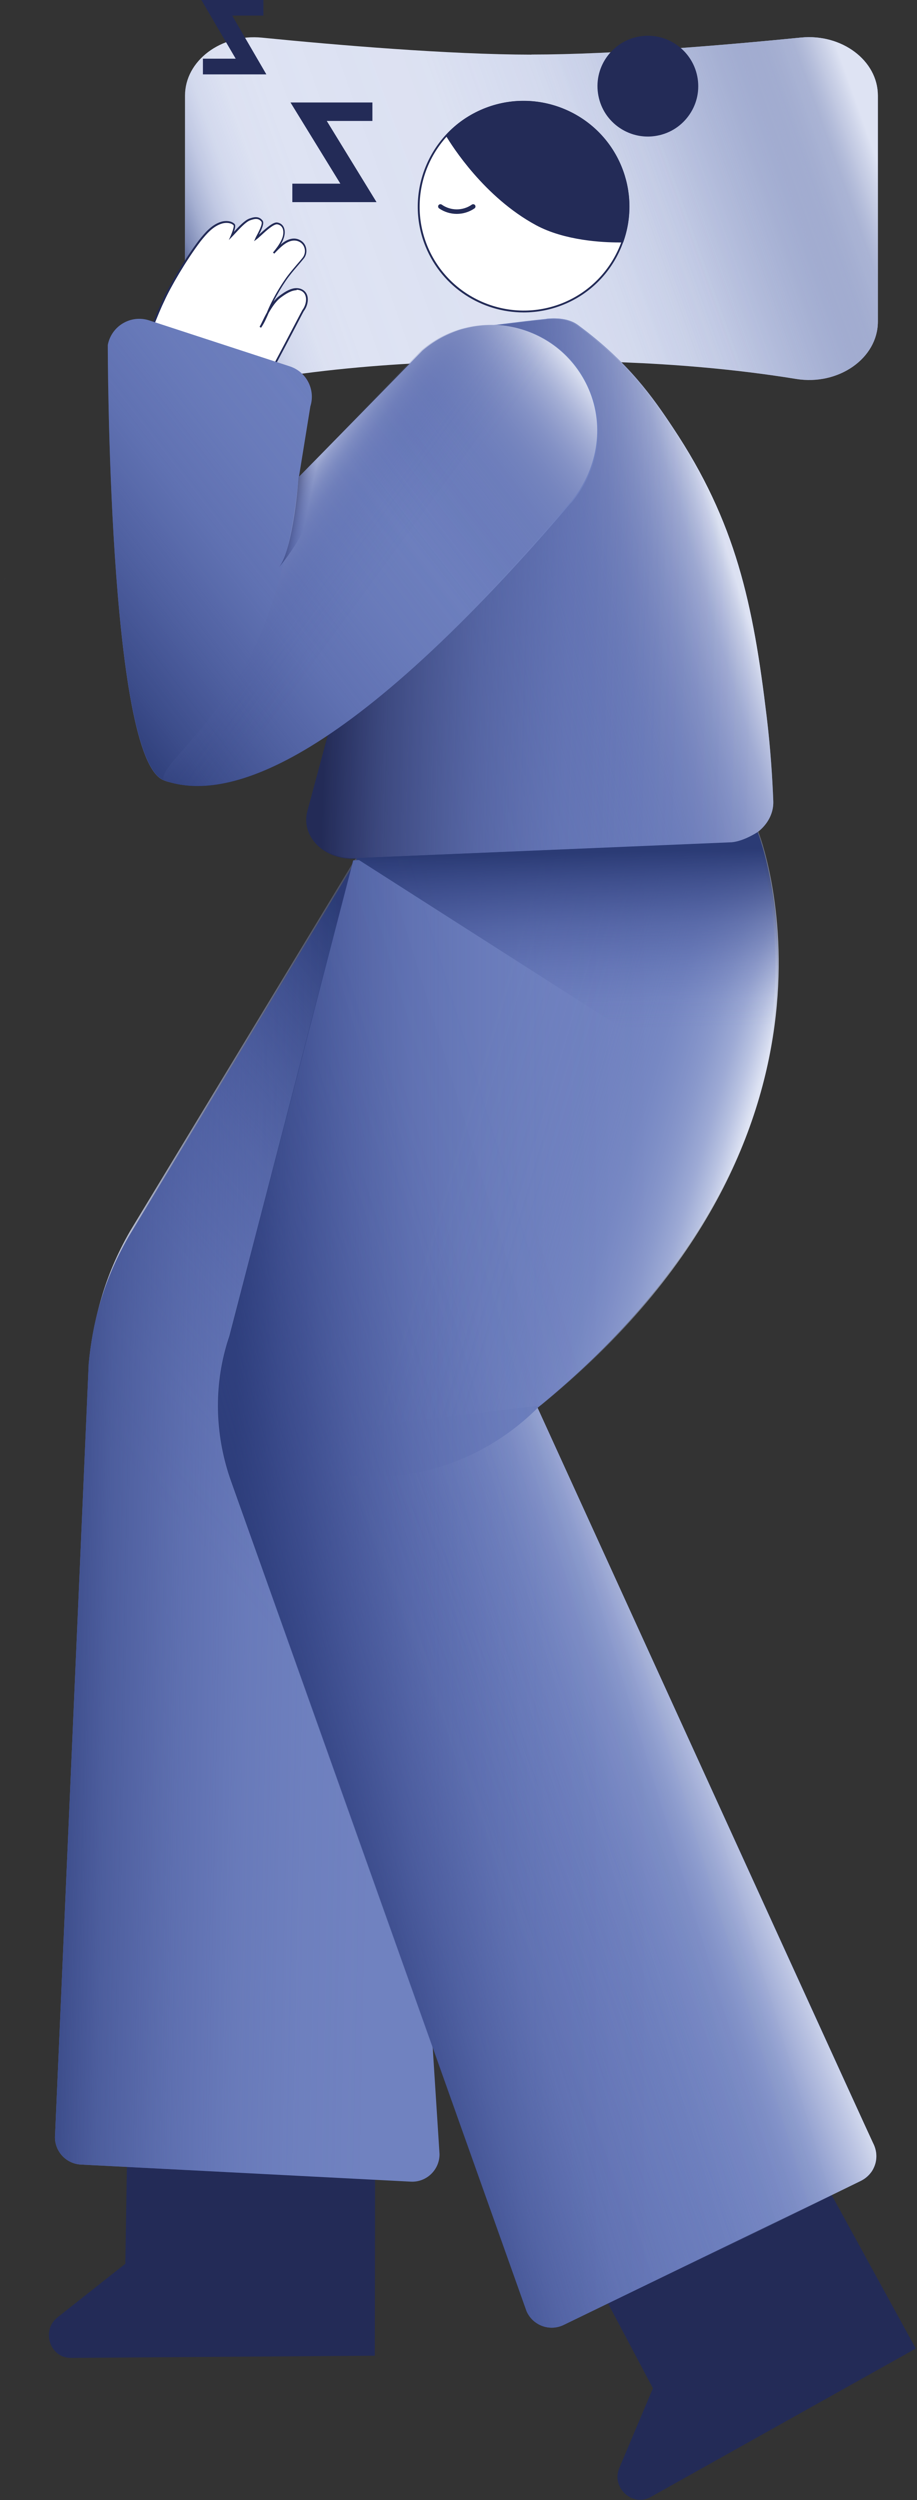 <svg xmlns="http://www.w3.org/2000/svg" width="237" height="646" viewBox="0 0 237 646" fill="none"><rect x="0" y="0" width="237" height="646" fill="#333333" stroke="none"/><g clip-path="url(#clip0_2917_8009)"><path d="M196.011 214.924C196.011 214.924 226.67 292.403 139.818 363.119C112.386 366.442 84.977 369.764 57.545 373.11C55.86 365.563 57.45 352.654 60.274 344.586L92.191 221.663L189.272 217.582C189.272 217.582 192.001 217.51 196.011 214.924Z" fill="url(#paint0_linear_2917_8009)"></path><path d="M101.685 363.099L113.977 555.124C114.001 559.182 110.607 562.457 106.549 562.243L21.287 557.829C17.276 557.616 14.239 554.104 14.618 550.093L23.304 350.949C24.277 340.816 26.745 330.09 33.603 318.13L114.238 184.885C114.238 184.885 241.646 327.527 101.709 363.099H101.685Z" fill="url(#paint1_linear_2917_8009)"></path><path d="M96.938 551.612C96.938 555.242 96.938 558.873 96.938 562.48C96.938 577.881 96.89 593.282 96.866 608.683L18.319 609.252C12.909 609.3 10.559 602.181 14.854 598.787L32.391 584.929C32.51 577.596 32.629 570.264 32.747 562.931C32.818 559.229 32.866 555.527 32.937 551.801C54.27 551.73 75.604 551.659 96.938 551.588V551.612Z" fill="#232B57"></path><path d="M101.304 364.566L113.596 556.591C113.62 560.649 110.227 563.924 106.169 563.71L20.906 559.296C16.895 559.083 13.858 555.571 14.238 551.56L22.923 352.416C23.896 342.283 26.364 331.557 33.222 319.597L113.857 186.352C113.857 186.352 241.265 328.994 101.328 364.566H101.304Z" fill="#7082C0"></path><path d="M137.351 14.095C158.826 14.095 187.896 11.603 206.999 9.705C217.583 8.661 226.885 15.661 226.885 24.679V83.103C226.885 92.571 216.704 99.714 205.717 97.91C173.207 92.618 142.31 93.283 137.659 93.425C137.659 93.425 137.564 93.425 137.351 93.425C137.161 93.425 137.042 93.425 137.042 93.425C132.391 93.259 101.494 92.595 68.984 97.886C57.996 99.666 47.816 92.547 47.816 83.079V24.702C47.816 15.685 57.118 8.685 67.702 9.729C86.805 11.627 115.875 14.095 137.351 14.119V14.095Z" fill="#DEE3F3"></path><path d="M137.351 14.095C158.826 14.095 187.896 11.603 206.999 9.705C217.583 8.661 226.885 15.661 226.885 24.679V83.103C226.885 92.571 216.704 99.714 205.717 97.91C173.207 92.618 142.31 93.283 137.659 93.425C137.659 93.425 137.564 93.425 137.351 93.425C137.161 93.425 137.042 93.425 137.042 93.425C132.391 93.259 101.494 92.595 68.984 97.886C57.996 99.666 47.816 92.547 47.816 83.079V24.702C47.816 15.685 57.118 8.685 67.702 9.729C86.805 11.627 115.875 14.095 137.351 14.119V14.095Z" fill="url(#paint2_linear_2917_8009)"></path><path d="M137.351 14.095C158.826 14.095 187.896 11.603 206.999 9.705C217.583 8.661 226.885 15.661 226.885 24.679V83.103C226.885 92.571 216.704 99.714 205.717 97.91C173.207 92.618 142.31 93.283 137.659 93.425C137.659 93.425 137.564 93.425 137.351 93.425C137.161 93.425 137.042 93.425 137.042 93.425C132.391 93.259 101.494 92.595 68.984 97.886C57.996 99.666 47.816 92.547 47.816 83.079V24.702C47.816 15.685 57.118 8.685 67.702 9.729C86.805 11.627 115.875 14.095 137.351 14.119V14.095Z" fill="url(#paint3_linear_2917_8009)"></path><path d="M75.081 26.482L87.967 47.46H75.556V52.23H97.316L84.455 31.252H96.249V26.482H75.081Z" fill="#232B57"></path><path d="M101.019 364.902L113.311 556.927C113.335 560.985 109.941 564.26 105.883 564.046L20.621 559.632C16.61 559.419 13.573 555.907 13.953 551.896L22.638 352.752C23.611 342.619 26.079 331.893 32.937 319.933L113.572 186.688C113.572 186.688 240.98 329.33 101.043 364.902H101.019Z" fill="url(#paint4_linear_2917_8009)"></path><path d="M52.041 0L60.916 15.164H52.444V19.221H68.842L60.014 4.034H68.082V0H52.041Z" fill="#232B57"></path><path d="M141.241 82.368C144.089 82.083 147.174 82.344 149.357 83.958C162.432 93.568 168.863 102.871 173.918 110.488C190.221 134.978 194.658 155.979 198.17 185.357C199.143 193.52 199.618 200.829 199.855 206.999C200.069 212.647 194.777 217.464 188.037 217.749C151.706 219.291 128.308 220.193 91.977 221.736C83.98 222.068 77.882 215.969 79.661 209.372C90.103 170.502 100.568 131.632 111.009 92.738C112.172 88.419 116.443 85.168 121.664 84.646C129.78 83.815 133.173 83.222 141.289 82.391L141.241 82.368Z" fill="#7082C0"></path><path d="M141.241 82.368C144.089 82.083 147.174 82.344 149.357 83.958C162.432 93.568 168.863 102.871 173.918 110.488C190.221 134.978 194.658 155.979 198.17 185.357C199.143 193.52 199.618 200.829 199.855 206.999C200.069 212.647 194.777 217.464 188.037 217.749C151.706 219.291 128.308 220.193 91.977 221.736C83.98 222.068 77.882 215.969 79.661 209.372C90.103 170.502 100.568 131.632 111.009 92.738C112.172 88.419 116.443 85.168 121.664 84.646C129.78 83.815 133.173 83.222 141.289 82.391L141.241 82.368Z" fill="url(#paint5_linear_2917_8009)"></path><path d="M141.028 82.534C143.876 82.249 146.961 82.51 149.144 84.124C162.22 93.734 168.65 103.037 173.705 110.654C190.008 135.144 194.445 156.145 197.957 185.523C198.93 193.686 199.405 200.995 199.642 207.165C199.856 212.813 194.564 217.63 187.825 217.915C151.494 219.457 128.095 220.359 91.764 221.902C83.767 222.234 77.669 216.135 79.448 209.538C89.89 170.668 100.355 131.798 110.796 92.904C111.959 88.585 116.23 85.334 121.451 84.812C129.567 83.981 132.96 83.388 141.076 82.558L141.028 82.534Z" fill="url(#paint6_linear_2917_8009)"></path><path d="M135.333 80.493C120.353 80.493 108.21 68.35 108.21 53.37C108.21 38.39 120.353 26.246 135.333 26.246C150.313 26.246 162.457 38.39 162.457 53.37C162.457 68.35 150.313 80.493 135.333 80.493Z" fill="white"></path><path d="M135.359 80.73C138.824 80.73 142.336 80.066 145.706 78.689C159.659 72.97 166.327 56.953 160.608 43.023C154.866 29.07 138.871 22.401 124.918 28.12C110.965 33.839 104.296 49.857 110.015 63.787C114.358 74.347 124.586 80.73 135.336 80.73H135.359ZM135.288 26.483C145.872 26.483 155.933 32.771 160.205 43.142C165.829 56.858 159.256 72.591 145.563 78.239C131.847 83.863 116.114 77.289 110.466 63.597C104.842 49.881 111.415 34.148 125.108 28.5C128.43 27.124 131.895 26.483 135.288 26.483Z" fill="#232B57"></path><path d="M160.893 62.411C157.642 62.482 146.678 62.34 138.61 57.974C125.107 50.688 116.683 37.091 115.402 34.955C117.988 32.131 121.239 29.83 125.013 28.287C138.871 22.592 154.699 29.213 160.394 43.071C163.028 49.502 163.028 56.36 160.869 62.411H160.893Z" fill="#232B57"></path><path d="M159.896 62.648C160.276 62.648 160.608 62.648 160.893 62.648H161.059L161.106 62.506C163.361 56.17 163.195 49.24 160.632 42.999C154.889 29.046 138.895 22.378 124.965 28.097C121.24 29.639 117.965 31.894 115.283 34.836L115.165 34.955L115.26 35.097C116.802 37.684 125.155 50.949 138.539 58.187C145.967 62.197 155.838 62.648 159.92 62.648H159.896ZM160.727 62.197C157.357 62.245 146.631 62.055 138.729 57.783C125.677 50.712 117.443 37.874 115.71 35.002C118.345 32.178 121.501 29.995 125.131 28.5C138.847 22.852 154.581 29.45 160.228 43.142C162.72 49.217 162.91 55.98 160.75 62.173L160.727 62.197Z" fill="#232B57"></path><path d="M167.442 35.002C160.405 35.002 154.699 29.297 154.699 22.259C154.699 15.221 160.405 9.516 167.442 9.516C174.48 9.516 180.186 15.221 180.186 22.259C180.186 29.297 174.48 35.002 167.442 35.002Z" fill="#232B57"></path><path d="M167.417 35.287C168.058 35.287 168.675 35.24 169.316 35.145C172.756 34.647 175.794 32.843 177.882 30.043C179.97 27.243 180.825 23.826 180.326 20.385C179.282 13.265 172.638 8.33 165.566 9.374C158.447 10.418 153.511 17.039 154.555 24.134C155.054 27.575 156.857 30.612 159.657 32.701C161.935 34.385 164.641 35.287 167.417 35.287ZM167.465 9.801C173.54 9.801 178.855 14.262 179.757 20.456C180.231 23.754 179.401 27.029 177.408 29.687C175.414 32.345 172.519 34.077 169.221 34.551C162.458 35.548 156.098 30.826 155.125 24.039C154.128 17.252 158.851 10.94 165.637 9.943C166.231 9.848 166.848 9.825 167.441 9.825L167.465 9.801Z" fill="#232B57"></path><path d="M118.059 55.268C119.649 55.268 121.263 54.793 122.639 53.844C122.9 53.654 122.971 53.298 122.781 53.013C122.592 52.752 122.236 52.681 121.951 52.871C119.625 54.508 116.493 54.508 114.167 52.871C113.906 52.681 113.527 52.752 113.337 53.013C113.147 53.274 113.218 53.654 113.479 53.844C114.856 54.793 116.445 55.268 118.059 55.268Z" fill="#232B57"></path><path d="M36.022 96.107C36.995 89.273 41.409 79.377 42.145 77.859C43.83 74.038 47.959 67.061 51.589 62.22C53.156 60.275 54.864 58.21 57.356 57.498C58.305 57.237 59.753 57.261 60.465 58.068C60.82 58.471 59.942 60.535 59.753 60.963C60.892 59.8 63.027 57.213 64.499 56.691C65.519 56.335 66.777 55.956 67.678 57.142C68.296 57.949 66.397 61.01 66.16 61.603C67.228 60.773 70.384 57.451 71.665 57.735C73.564 58.163 73.611 60.179 73.018 61.675C72.97 61.793 72.923 61.912 72.875 62.007C72.33 63.241 71.499 64.309 70.645 65.353C71.285 64.665 71.974 63.976 72.686 63.359C74.062 62.173 75.889 61.319 77.598 62.363C79.117 63.288 79.377 65.376 78.286 66.729C76.767 68.604 75.106 70.36 73.73 72.377C72.33 74.418 71.096 76.577 70.004 78.808C69.102 80.659 68.39 82.842 67.204 84.503C67.916 83.364 69.79 78.547 72.306 76.696C73.777 75.604 75.913 74.109 77.835 74.94C79.947 75.865 79.591 78.713 78.357 80.303C78.333 80.326 72.116 92.31 69.197 97.602C66.088 103.653 63.858 112.742 63.858 112.742C63.858 112.742 35.049 103.202 36.046 96.131L36.022 96.107Z" fill="white"></path><path d="M64.002 113.004L64.049 112.766C64.049 112.766 66.304 103.63 69.365 97.674C71.762 93.308 76.46 84.338 77.979 81.395C78.311 80.778 78.501 80.398 78.525 80.375C79.379 79.283 79.759 77.717 79.45 76.507C79.237 75.676 78.691 75.035 77.908 74.703C75.796 73.801 73.518 75.486 72.165 76.483C71.643 76.862 71.145 77.385 70.67 77.954C71.667 76.008 72.758 74.181 73.921 72.472C74.847 71.12 75.915 69.862 76.959 68.652C77.457 68.059 77.979 67.465 78.478 66.848C79.071 66.136 79.308 65.187 79.142 64.262C78.999 63.36 78.501 62.624 77.742 62.15C75.701 60.892 73.613 62.245 72.569 63.17C72.569 63.17 72.521 63.194 72.521 63.218C72.735 62.862 72.948 62.482 73.114 62.079C73.162 61.96 73.209 61.841 73.257 61.723C73.708 60.56 73.708 59.397 73.281 58.614C72.972 58.021 72.45 57.641 71.714 57.499C70.694 57.285 68.938 58.804 67.063 60.512C67.016 60.56 66.968 60.584 66.921 60.631C67.704 59.16 68.345 57.641 67.87 57C66.85 55.648 65.402 56.146 64.453 56.478C63.243 56.905 61.629 58.638 60.443 59.919C60.822 58.851 60.893 58.163 60.656 57.902C59.873 57.048 58.354 56.977 57.31 57.261C54.7 57.997 52.967 60.156 51.425 62.055C47.604 67.133 43.523 74.157 41.933 77.74V77.788C40.865 79.948 36.736 89.487 35.787 96.06C34.766 103.227 62.554 112.529 63.741 112.909L63.978 112.98L64.002 113.004ZM76.626 74.869C77.006 74.869 77.362 74.94 77.718 75.083C78.382 75.368 78.833 75.89 78.999 76.602C79.284 77.669 78.928 79.093 78.145 80.114C78.145 80.114 77.955 80.469 77.576 81.181C76.033 84.124 71.358 93.094 68.962 97.46C66.161 102.918 64.049 110.939 63.67 112.434C60.965 111.509 35.312 102.634 36.261 96.155C37.211 89.606 41.387 79.995 42.384 77.954L42.455 77.812C44.069 74.205 48.055 67.347 51.828 62.363C53.323 60.512 55.032 58.424 57.476 57.736C58.449 57.475 59.754 57.546 60.371 58.234C60.49 58.377 60.324 59.278 59.636 60.892L59.137 62.031L59.992 61.153C60.229 60.916 60.49 60.631 60.798 60.299C61.961 59.041 63.527 57.333 64.643 56.929C65.782 56.526 66.802 56.288 67.561 57.285C67.965 57.831 66.755 60.085 66.304 60.94C66.161 61.201 66.067 61.39 66.019 61.509L65.663 62.34L66.375 61.794C66.636 61.604 67.016 61.248 67.443 60.868C68.701 59.706 70.813 57.76 71.714 57.973C72.308 58.092 72.711 58.4 72.972 58.875C73.399 59.682 73.233 60.821 72.901 61.628C72.853 61.746 72.806 61.841 72.758 61.96C72.189 63.218 71.358 64.262 70.552 65.258L70.884 65.543C71.596 64.784 72.26 64.119 72.901 63.574C73.874 62.743 75.749 61.485 77.552 62.577C78.193 62.98 78.62 63.597 78.762 64.38C78.905 65.187 78.691 65.994 78.193 66.611C77.694 67.228 77.196 67.821 76.674 68.415C75.63 69.648 74.538 70.906 73.613 72.283C72.236 74.276 70.979 76.435 69.863 78.737C69.579 79.331 69.294 79.971 69.033 80.612C69.033 80.612 69.033 80.636 69.033 80.659C68.534 81.537 68.107 82.415 67.775 83.104C67.49 83.697 67.253 84.171 67.087 84.433L67.467 84.694C68.273 83.555 68.867 82.202 69.436 80.873C70.29 79.378 71.335 77.812 72.497 76.934C73.803 75.961 75.298 74.988 76.698 74.988L76.626 74.869Z" fill="#232B57"></path><path d="M147.601 129.971C154.601 121.76 156.713 110.465 152.418 100.569C145.038 83.578 123.325 78.547 109.229 90.579L77.264 123.208L80.207 105.03C81.583 100.688 79.21 96.06 74.891 94.66L38.584 82.795C33.814 81.229 28.784 84.219 27.858 89.155C27.858 89.155 27.858 196.439 42.381 201.636C56.453 206.667 86.14 201.873 147.554 129.947L147.601 129.971Z" fill="#7082C0"></path><path d="M147.601 129.971C154.601 121.76 156.713 110.465 152.418 100.569C145.038 83.578 123.325 78.547 109.229 90.579L77.264 123.208L80.207 105.03C81.583 100.688 79.21 96.06 74.891 94.66L38.584 82.795C33.814 81.229 28.784 84.219 27.858 89.155C27.858 89.155 27.858 196.249 42.381 201.636C56.406 206.809 86.14 201.874 147.554 129.947L147.601 129.971Z" fill="url(#paint7_linear_2917_8009)"></path><path d="M147.318 129.922C154.318 121.711 156.43 110.416 152.135 100.52C144.755 83.529 123.042 78.499 108.946 90.53L76.981 123.159L79.924 104.982C81.3 100.639 78.927 96.011 74.608 94.611L38.301 82.746C33.531 81.18 28.5 84.17 27.575 89.106C27.575 89.106 27.575 196.201 42.098 201.587C56.122 206.761 85.856 201.825 147.27 129.898L147.318 129.922Z" fill="url(#paint8_linear_2917_8009)"></path><path d="M209.253 556.76C210.986 559.94 212.742 563.119 214.474 566.299C221.878 579.802 229.282 593.328 236.686 606.831L168.153 645.202C163.43 647.837 157.925 642.758 160.061 637.704L168.746 617.106C165.329 610.627 161.888 604.149 158.471 597.671C156.738 594.396 155.006 591.121 153.274 587.823C171.926 577.476 190.578 567.13 209.253 556.784V556.76Z" fill="#232B57"></path><path d="M101.304 364.566L113.596 556.591C113.62 560.649 110.227 563.924 106.169 563.71L20.906 559.296C16.895 559.083 13.858 555.571 14.238 551.56L22.923 352.416C23.896 342.283 26.364 331.557 33.222 319.597L113.857 186.352C113.857 186.352 241.265 328.994 101.328 364.566H101.304Z" fill="url(#paint9_linear_2917_8009)"></path><path d="M147.554 130.041C152.869 122.305 153.819 118.2 154.198 115.969C155.053 110.891 154.507 105.576 152.371 100.64C144.991 83.649 123.278 78.618 109.182 90.649L77.217 123.278C76.553 130.374 75.153 139.818 71.925 150.544C70.241 156.192 68.39 162.315 64.712 169.457C54.935 188.442 40.317 198.859 42.429 201.612C42.642 201.873 43.069 202.181 44.185 202.134C44.185 202.134 46.676 202.751 48.812 203.012C60.511 204.365 78.594 193.971 78.594 193.971C86.235 189.581 91.337 185.475 96.913 181.014C103.416 175.793 107.853 171.546 114.165 165.518C118.389 161.484 117.345 162.315 131.275 148.195C140.672 138.656 143.686 135.713 147.578 130.041H147.554Z" fill="url(#paint10_linear_2917_8009)"></path><path d="M1.402 149.359C0.999 150.119 0.524 150.949 0.002 151.827C0.501 151.02 0.975 150.214 1.402 149.359Z" fill="url(#paint11_linear_2917_8009)"></path><path d="M77.17 123.351C77.17 123.351 75.889 141.837 72.092 146.583C72.092 146.583 82.557 134.623 81.394 124.703L86.639 113.764L77.147 123.327L77.17 123.351Z" fill="url(#paint12_linear_2917_8009)"></path><path d="M195.134 215.566C195.134 215.566 225.794 293.046 138.941 363.762L225.604 553.675C227.597 557.235 226.173 561.72 222.519 563.499L145.68 600.732C142.05 602.488 137.707 600.875 136.093 597.173L59.848 382.746C55.861 371.569 55.316 359.395 58.543 347.981C58.804 347.008 59.112 346.107 59.397 345.229L91.314 222.306L188.395 218.224C188.395 218.224 191.124 218.153 195.134 215.566Z" fill="url(#paint13_linear_2917_8009)"></path><path d="M195.134 215.566C195.134 215.566 225.794 293.046 138.941 363.762L225.604 553.675C227.597 557.235 226.173 561.72 222.519 563.499L145.68 600.732C142.05 602.488 137.707 600.875 136.093 597.173L59.848 382.746C55.861 371.569 55.316 359.395 58.543 347.981C58.804 347.008 59.112 346.107 59.397 345.229L91.314 222.306L188.395 218.224C188.395 218.224 191.124 218.153 195.134 215.566Z" fill="#7082C0"></path><path d="M195.017 215.566C195.017 215.566 225.676 293.046 138.824 363.762L225.487 553.675C227.48 557.235 226.056 561.72 222.402 563.499L145.563 600.732C141.932 602.488 137.59 600.875 135.976 597.173L59.731 382.746C55.744 371.569 55.198 359.395 58.426 347.981C58.687 347.008 58.995 346.107 59.28 345.229L91.197 222.306L188.278 218.224C188.278 218.224 191.007 218.153 195.017 215.566Z" fill="url(#paint14_linear_2917_8009)"></path><path d="M138.966 363.762C135.169 367.582 123.517 378.285 104.984 380.966C81.538 384.336 64.334 372.376 60.751 369.742C85.834 445.536 110.916 521.331 135.999 597.149C135.999 597.149 139.25 603.295 145.705 600.708C152.16 598.122 222.543 563.476 222.543 563.476C222.876 563.286 223.255 563.072 223.635 562.787C224.418 562.194 224.988 561.53 225.344 561.008C225.889 560.13 226.364 559.038 226.459 557.757C226.649 555.668 225.795 554.055 225.605 553.651C224.205 550.78 188.301 472.019 138.942 363.762H138.966Z" fill="url(#paint15_linear_2917_8009)"></path><path d="M195.704 214.973C195.704 214.973 226.364 292.452 139.511 363.168C112.079 366.49 84.67 369.813 57.238 373.159C55.553 365.612 57.143 352.703 59.967 344.635L91.884 221.712L188.965 217.63C188.965 217.63 191.694 217.559 195.704 214.973Z" fill="url(#paint16_linear_2917_8009)"></path><path d="M91.979 221.714L194.85 287.47C194.992 287.019 195.134 286.568 195.277 286.118C195.775 284.528 196.25 282.938 196.653 281.395C196.796 280.921 196.914 280.47 197.033 279.995C197.08 279.829 197.128 279.639 197.175 279.473C205.623 246.417 197.935 221.073 196.155 215.947C195.941 215.33 195.799 214.998 195.799 214.998C191.765 217.561 189.059 217.632 189.059 217.632L91.979 221.714Z" fill="url(#paint17_linear_2917_8009)"></path><path d="M195.134 215.59C195.134 215.59 225.794 293.069 138.941 363.785L225.604 553.699C227.597 557.258 226.173 561.743 222.519 563.523L145.68 600.756C142.05 602.512 137.707 600.898 136.093 597.196L59.848 382.77C55.861 371.593 55.316 359.419 58.543 348.005C58.804 347.032 59.112 346.13 59.397 345.252L91.314 222.329L188.395 218.248C188.395 218.248 191.124 218.176 195.134 215.59Z" fill="url(#paint18_linear_2917_8009)"></path></g><defs><linearGradient id="paint0_linear_2917_8009" x1="191.953" y1="313.12" x2="77.336" y2="279.541" gradientUnits="userSpaceOnUse"><stop offset="0.04" stop-color="#DEE3F3"></stop><stop offset="0.08" stop-color="#C9D1E9" stop-opacity="0.81"></stop><stop offset="0.12" stop-color="#B6C0E0" stop-opacity="0.65"></stop><stop offset="0.17" stop-color="#A5B1D8" stop-opacity="0.49"></stop><stop offset="0.22" stop-color="#97A4D2" stop-opacity="0.36"></stop><stop offset="0.27" stop-color="#8A99CC" stop-opacity="0.24"></stop><stop offset="0.34" stop-color="#8090C7" stop-opacity="0.15"></stop><stop offset="0.41" stop-color="#798AC4" stop-opacity="0.08"></stop><stop offset="0.51" stop-color="#7385C1" stop-opacity="0.04"></stop><stop offset="0.64" stop-color="#7082C0" stop-opacity="0"></stop><stop offset="1" stop-color="#7082C0" stop-opacity="0"></stop></linearGradient><linearGradient id="paint1_linear_2917_8009" x1="10.513" y1="345.515" x2="138.87" y2="404.057" gradientUnits="userSpaceOnUse"><stop offset="0.05" stop-color="#DEE3F3"></stop><stop offset="0.08" stop-color="#BCC4E0" stop-opacity="0.79"></stop><stop offset="0.11" stop-color="#9FA8CF" stop-opacity="0.61"></stop><stop offset="0.14" stop-color="#848FC0" stop-opacity="0.45"></stop><stop offset="0.17" stop-color="#6E7BB3" stop-opacity="0.31"></stop><stop offset="0.21" stop-color="#5C6AA9" stop-opacity="0.2"></stop><stop offset="0.25" stop-color="#4E5DA1" stop-opacity="0.11"></stop><stop offset="0.29" stop-color="#44549C" stop-opacity="0.05"></stop><stop offset="0.34" stop-color="#3E4E99" stop-opacity="0.01"></stop><stop offset="0.42" stop-color="#3D4D98" stop-opacity="0"></stop></linearGradient><linearGradient id="paint2_linear_2917_8009" x1="227.763" y1="21.617" x2="-11.319" y2="107.046" gradientUnits="userSpaceOnUse"><stop stop-color="#2B3B75"></stop><stop offset="0.02" stop-color="#30407B" stop-opacity="0.92"></stop><stop offset="0.08" stop-color="#445490" stop-opacity="0.64"></stop><stop offset="0.16" stop-color="#5465A1" stop-opacity="0.4"></stop><stop offset="0.24" stop-color="#6072AF" stop-opacity="0.22"></stop><stop offset="0.32" stop-color="#697BB8" stop-opacity="0.1"></stop><stop offset="0.43" stop-color="#6E80BE" stop-opacity="0.02"></stop><stop offset="0.59" stop-color="#7082C0" stop-opacity="0"></stop><stop offset="0.63" stop-color="#6E80BE" stop-opacity="0.02"></stop><stop offset="0.66" stop-color="#697BB8" stop-opacity="0.1"></stop><stop offset="0.68" stop-color="#6071AE" stop-opacity="0.23"></stop><stop offset="0.7" stop-color="#5365A1" stop-opacity="0.41"></stop><stop offset="0.72" stop-color="#43548F" stop-opacity="0.64"></stop><stop offset="0.74" stop-color="#2B3B75"></stop></linearGradient><linearGradient id="paint3_linear_2917_8009" x1="227.763" y1="21.617" x2="-11.319" y2="107.046" gradientUnits="userSpaceOnUse"><stop offset="0.03" stop-color="#DEE3F3"></stop><stop offset="0.05" stop-color="#D5DBEF" stop-opacity="0.84"></stop><stop offset="0.07" stop-color="#CAD2EB" stop-opacity="0.64"></stop><stop offset="0.1" stop-color="#C1CAE7" stop-opacity="0.47"></stop><stop offset="0.13" stop-color="#B9C3E4" stop-opacity="0.33"></stop><stop offset="0.16" stop-color="#B3BEE1" stop-opacity="0.21"></stop><stop offset="0.2" stop-color="#AEBADF" stop-opacity="0.12"></stop><stop offset="0.23" stop-color="#AAB7DE" stop-opacity="0.05"></stop><stop offset="0.28" stop-color="#A8B5DD" stop-opacity="0.01"></stop><stop offset="0.33" stop-color="#A8B5DD" stop-opacity="0"></stop></linearGradient><linearGradient id="paint4_linear_2917_8009" x1="58.399" y1="420.786" x2="167.701" y2="326.791" gradientUnits="userSpaceOnUse"><stop offset="0.06" stop-color="#3D4D98" stop-opacity="0"></stop><stop offset="0.21" stop-color="#3C4C96" stop-opacity="0.05"></stop><stop offset="0.39" stop-color="#394991" stop-opacity="0.18"></stop><stop offset="0.6" stop-color="#354589" stop-opacity="0.4"></stop><stop offset="0.82" stop-color="#30407F" stop-opacity="0.71"></stop><stop offset="1" stop-color="#2B3B75"></stop></linearGradient><linearGradient id="paint5_linear_2917_8009" x1="196.106" y1="138.632" x2="-15.378" y2="203.463" gradientUnits="userSpaceOnUse"><stop offset="0.04" stop-color="#DEE3F3"></stop><stop offset="0.05" stop-color="#D1D7EB" stop-opacity="0.92"></stop><stop offset="0.08" stop-color="#B2BADA" stop-opacity="0.73"></stop><stop offset="0.12" stop-color="#96A0CA" stop-opacity="0.55"></stop><stop offset="0.16" stop-color="#7E89BC" stop-opacity="0.4"></stop><stop offset="0.2" stop-color="#6976B1" stop-opacity="0.28"></stop><stop offset="0.25" stop-color="#5967A8" stop-opacity="0.18"></stop><stop offset="0.3" stop-color="#4C5BA0" stop-opacity="0.1"></stop><stop offset="0.36" stop-color="#43539B" stop-opacity="0.04"></stop><stop offset="0.44" stop-color="#3E4E98" stop-opacity="0"></stop><stop offset="0.58" stop-color="#3D4D98" stop-opacity="0"></stop></linearGradient><linearGradient id="paint6_linear_2917_8009" x1="195.442" y1="154.294" x2="-25.653" y2="148.267" gradientUnits="userSpaceOnUse"><stop stop-color="#3D4D98" stop-opacity="0"></stop><stop offset="0.11" stop-color="#3B4B95" stop-opacity="0.05"></stop><stop offset="0.22" stop-color="#38468C" stop-opacity="0.18"></stop><stop offset="0.32" stop-color="#323F7D" stop-opacity="0.41"></stop><stop offset="0.43" stop-color="#2A3468" stop-opacity="0.73"></stop><stop offset="0.5" stop-color="#232B57"></stop></linearGradient><linearGradient id="paint7_linear_2917_8009" x1="125.271" y1="85.216" x2="-89.963" y2="251.636" gradientUnits="userSpaceOnUse"><stop offset="0.06" stop-color="#3D4D98" stop-opacity="0"></stop><stop offset="0.15" stop-color="#3C4C96" stop-opacity="0.03"></stop><stop offset="0.24" stop-color="#3A4A93" stop-opacity="0.13"></stop><stop offset="0.32" stop-color="#37478E" stop-opacity="0.28"></stop><stop offset="0.39" stop-color="#334386" stop-opacity="0.51"></stop><stop offset="0.47" stop-color="#2E3E7C" stop-opacity="0.79"></stop><stop offset="0.52" stop-color="#2B3B75"></stop></linearGradient><linearGradient id="paint8_linear_2917_8009" x1="141.195" y1="72.613" x2="-74.038" y2="239.057" gradientUnits="userSpaceOnUse"><stop offset="0.03" stop-color="#DADFF0" stop-opacity="0.98"></stop><stop offset="0.06" stop-color="#B5BDDC" stop-opacity="0.75"></stop><stop offset="0.09" stop-color="#959FCA" stop-opacity="0.55"></stop><stop offset="0.12" stop-color="#7A86BA" stop-opacity="0.38"></stop><stop offset="0.15" stop-color="#6471AE" stop-opacity="0.24"></stop><stop offset="0.19" stop-color="#5261A4" stop-opacity="0.14"></stop><stop offset="0.22" stop-color="#46569D" stop-opacity="0.06"></stop><stop offset="0.25" stop-color="#3F4F99" stop-opacity="0.01"></stop><stop offset="0.29" stop-color="#3D4D98" stop-opacity="0"></stop></linearGradient><linearGradient id="paint9_linear_2917_8009" x1="108.826" y1="375.007" x2="-77.219" y2="371.115" gradientUnits="userSpaceOnUse"><stop offset="0.06" stop-color="#3D4D98" stop-opacity="0"></stop><stop offset="0.15" stop-color="#3C4C96" stop-opacity="0.04"></stop><stop offset="0.24" stop-color="#3A4A92" stop-opacity="0.14"></stop><stop offset="0.33" stop-color="#37478C" stop-opacity="0.32"></stop><stop offset="0.43" stop-color="#324283" stop-opacity="0.57"></stop><stop offset="0.52" stop-color="#2C3C78" stop-opacity="0.89"></stop><stop offset="0.55" stop-color="#2B3B75"></stop></linearGradient><linearGradient id="paint10_linear_2917_8009" x1="68.959" y1="127.977" x2="117.464" y2="163.549" gradientUnits="userSpaceOnUse"><stop offset="0.03" stop-color="#DEE3F3"></stop><stop offset="0.07" stop-color="#C0C7E2" stop-opacity="0.81"></stop><stop offset="0.11" stop-color="#A4ADD2" stop-opacity="0.65"></stop><stop offset="0.16" stop-color="#8B96C4" stop-opacity="0.49"></stop><stop offset="0.21" stop-color="#7682B8" stop-opacity="0.36"></stop><stop offset="0.27" stop-color="#6471AE" stop-opacity="0.24"></stop><stop offset="0.33" stop-color="#5564A6" stop-opacity="0.15"></stop><stop offset="0.41" stop-color="#4A599F" stop-opacity="0.08"></stop><stop offset="0.5" stop-color="#42529B" stop-opacity="0.04"></stop><stop offset="0.63" stop-color="#3E4E98" stop-opacity="0"></stop><stop offset="1" stop-color="#3D4D98" stop-opacity="0"></stop></linearGradient><linearGradient id="paint11_linear_2917_8009" x1="1.853" y1="149.692" x2="-1.872" y2="152.587" gradientUnits="userSpaceOnUse"><stop offset="0.03" stop-color="#DADFF0" stop-opacity="0.98"></stop><stop offset="0.06" stop-color="#B5BDDC" stop-opacity="0.75"></stop><stop offset="0.09" stop-color="#959FCA" stop-opacity="0.55"></stop><stop offset="0.12" stop-color="#7A86BA" stop-opacity="0.38"></stop><stop offset="0.15" stop-color="#6471AE" stop-opacity="0.24"></stop><stop offset="0.19" stop-color="#5261A4" stop-opacity="0.14"></stop><stop offset="0.22" stop-color="#46569D" stop-opacity="0.06"></stop><stop offset="0.25" stop-color="#3F4F99" stop-opacity="0.01"></stop><stop offset="0.29" stop-color="#3D4D98" stop-opacity="0"></stop></linearGradient><linearGradient id="paint12_linear_2917_8009" x1="83.874" y1="131.087" x2="71.518" y2="128.499" gradientUnits="userSpaceOnUse"><stop offset="0.33" stop-color="#3D4D98" stop-opacity="0"></stop><stop offset="0.8" stop-color="#232B57"></stop></linearGradient><linearGradient id="paint13_linear_2917_8009" x1="190.056" y1="390.482" x2="26.887" y2="438.536" gradientUnits="userSpaceOnUse"><stop offset="0.2" stop-color="#3D4D98" stop-opacity="0"></stop><stop offset="0.34" stop-color="#3C4C97" stop-opacity="0.02"></stop><stop offset="0.43" stop-color="#3B4B94" stop-opacity="0.1"></stop><stop offset="0.52" stop-color="#38488F" stop-opacity="0.24"></stop><stop offset="0.6" stop-color="#354589" stop-opacity="0.42"></stop><stop offset="0.67" stop-color="#304080" stop-opacity="0.67"></stop><stop offset="0.74" stop-color="#2B3B75"></stop></linearGradient><linearGradient id="paint14_linear_2917_8009" x1="195.183" y1="408.493" x2="25.132" y2="408.493" gradientUnits="userSpaceOnUse"><stop offset="0.16" stop-color="#3D4D98" stop-opacity="0"></stop><stop offset="0.3" stop-color="#3C4C97" stop-opacity="0.03"></stop><stop offset="0.41" stop-color="#3A4A93" stop-opacity="0.12"></stop><stop offset="0.52" stop-color="#38488E" stop-opacity="0.26"></stop><stop offset="0.62" stop-color="#344487" stop-opacity="0.47"></stop><stop offset="0.72" stop-color="#2F3F7E" stop-opacity="0.74"></stop><stop offset="0.79" stop-color="#2B3B75"></stop></linearGradient><linearGradient id="paint15_linear_2917_8009" x1="195.016" y1="450.448" x2="30.21" y2="512.906" gradientUnits="userSpaceOnUse"><stop offset="0.04" stop-color="#DEE3F3"></stop><stop offset="0.05" stop-color="#D6DCEF" stop-opacity="0.94"></stop><stop offset="0.1" stop-color="#BFC7E4" stop-opacity="0.72"></stop><stop offset="0.14" stop-color="#A9B5DA" stop-opacity="0.53"></stop><stop offset="0.18" stop-color="#98A5D2" stop-opacity="0.36"></stop><stop offset="0.23" stop-color="#8998CB" stop-opacity="0.23"></stop><stop offset="0.28" stop-color="#7E8EC6" stop-opacity="0.13"></stop><stop offset="0.32" stop-color="#7687C2" stop-opacity="0.06"></stop><stop offset="0.38" stop-color="#7183C0" stop-opacity="0.01"></stop><stop offset="0.44" stop-color="#7082C0" stop-opacity="0"></stop></linearGradient><linearGradient id="paint16_linear_2917_8009" x1="191.646" y1="313.168" x2="77.029" y2="279.59" gradientUnits="userSpaceOnUse"><stop offset="0.04" stop-color="#DEE3F3"></stop><stop offset="0.08" stop-color="#C9D1E9" stop-opacity="0.81"></stop><stop offset="0.12" stop-color="#B6C0E0" stop-opacity="0.65"></stop><stop offset="0.17" stop-color="#A5B1D8" stop-opacity="0.49"></stop><stop offset="0.22" stop-color="#97A4D2" stop-opacity="0.36"></stop><stop offset="0.27" stop-color="#8A99CC" stop-opacity="0.24"></stop><stop offset="0.34" stop-color="#8090C7" stop-opacity="0.15"></stop><stop offset="0.41" stop-color="#798AC4" stop-opacity="0.08"></stop><stop offset="0.51" stop-color="#7385C1" stop-opacity="0.04"></stop><stop offset="0.64" stop-color="#7082C0" stop-opacity="0"></stop><stop offset="1" stop-color="#7082C0" stop-opacity="0"></stop></linearGradient><linearGradient id="paint17_linear_2917_8009" x1="147.721" y1="288.538" x2="146.084" y2="216.113" gradientUnits="userSpaceOnUse"><stop offset="0.31" stop-color="#3D4D98" stop-opacity="0"></stop><stop offset="0.41" stop-color="#3C4C96" stop-opacity="0.05"></stop><stop offset="0.53" stop-color="#394991" stop-opacity="0.2"></stop><stop offset="0.68" stop-color="#354588" stop-opacity="0.44"></stop><stop offset="0.84" stop-color="#2F3F7D" stop-opacity="0.77"></stop><stop offset="0.94" stop-color="#2B3B75"></stop></linearGradient><linearGradient id="paint18_linear_2917_8009" x1="190.507" y1="389.556" x2="27.907" y2="439.295" gradientUnits="userSpaceOnUse"><stop offset="0.16" stop-color="#3D4D98" stop-opacity="0"></stop><stop offset="0.3" stop-color="#3C4C97" stop-opacity="0.03"></stop><stop offset="0.41" stop-color="#3A4A93" stop-opacity="0.12"></stop><stop offset="0.52" stop-color="#38488E" stop-opacity="0.26"></stop><stop offset="0.62" stop-color="#344487" stop-opacity="0.47"></stop><stop offset="0.72" stop-color="#2F3F7E" stop-opacity="0.74"></stop><stop offset="0.79" stop-color="#2B3B75"></stop></linearGradient><clipPath id="clip0_2917_8009"><rect width="236.686" height="645.914" fill="white" transform="matrix(-1 0 0 1 236.686 0)"></rect></clipPath></defs></svg>
